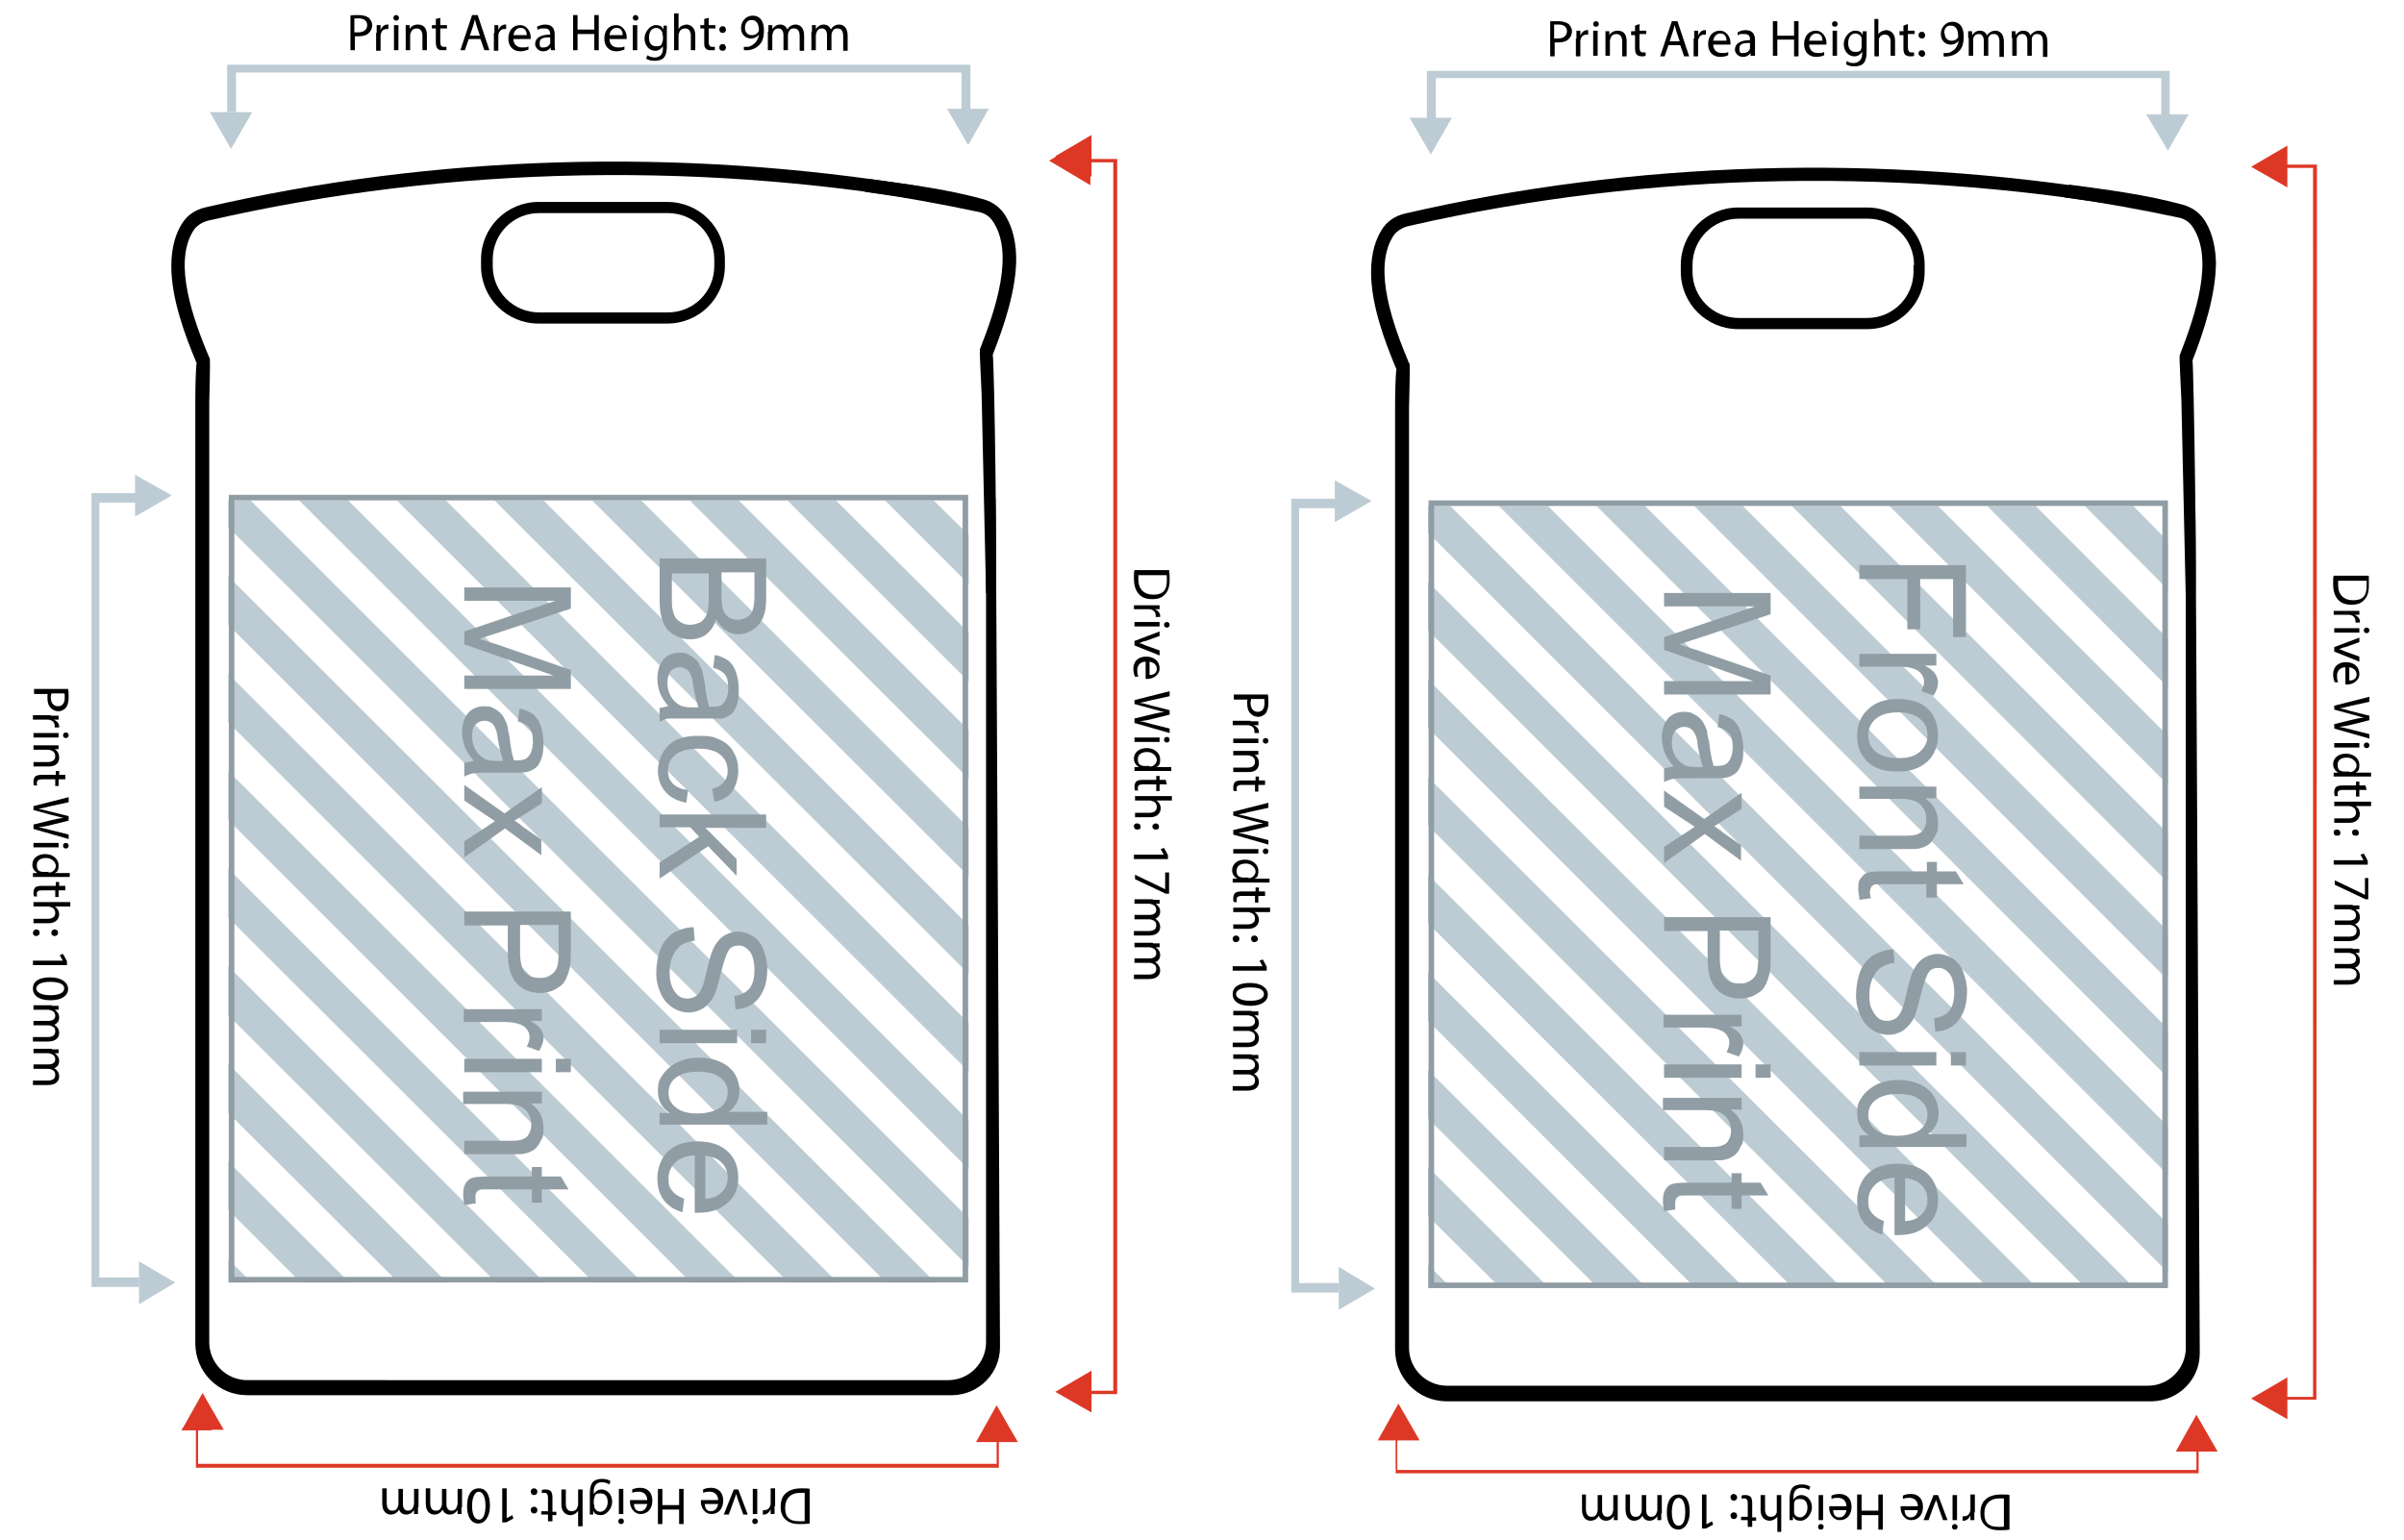 <?xml version="1.0" encoding="UTF-8"?>
<svg xmlns="http://www.w3.org/2000/svg" version="1.1" viewBox="0 0 430.8 276.1">
  <defs>
    <style>
      .cls-1, .cls-2 {
        fill: none;
      }

      .cls-3 {
        fill: #bdccd4;
      }

      .cls-4 {
        fill: #919da4;
      }

      .cls-5 {
        isolation: isolate;
      }

      .cls-2 {
        stroke: #000;
        stroke-miterlimit: 10;
        stroke-width: 4px;
      }

      .cls-6 {
        fill: #dd3826;
      }
    </style>
  </defs>
  <!-- Generator: Adobe Illustrator 28.7.3, SVG Export Plug-In . SVG Version: 1.2.0 Build 164)  -->
  <g>
    <g id="Layer_1">
      <path d="M301.2,48.7v-1.2c0-5.7,4.6-10.3,10.3-10.3h23.1c5.7,0,10.3,4.6,10.3,10.3v1.2c0,5.7-4.6,10.3-10.3,10.3h-23.1c-5.7,0-10.3-4.6-10.3-10.3ZM343,47.5c0-4.6-3.7-8.3-8.3-8.3h-23.1c-4.6,0-8.3,3.7-8.3,8.3v1.2c0,4.6,3.7,8.3,8.3,8.3h23c4.6,0,8.3-3.7,8.3-8.3v-1.2h0Z"/>
      <path d="M394.2,242.4s-.7-151.9-.8-152c0-.2-.2-.2-.4-.5-.4-.6-1.3-.3-1.3.4v151.3c0,3.7-3,6.8-6.8,6.8h-125.6c-3.7,0-6.8-3-6.8-6.8V73.1c0-.6.2-6.7.1-7.8,0,0,0-.2-.1-.2-2.9-6.9-6.4-16.7-3-22.5.6-1.1,1.7-1.8,3-2.1,43.3-9.9,89.7-10.7,134.7-2.4.4,0,.8-.2.8-.6h0c-.3-.4-.4-.6-.7-1-.7,0-1.3-.3-2-.6,0,0-.2,0-.3,0h-.6c-.8,0-1.6-.3-2.3-.5-.7-.3-1.4-.6-2.2-.9q0,0-.2,0c-42.9-7-87-5.7-128,3.8-1.7.4-3.2,1.4-4.1,2.9-1,1.6-1.9,4-1.9,7.6,0,5.8,2.4,12.3,4.5,17.3,0,0,.1.2,0,.3-.1,1.2-.2,3.3-.2,6.9v168.6c0,5.1,4.1,9.3,9.3,9.3h126.3c4.8-.1,8.6-3.9,8.6-8.6Z"/>
      <path class="cls-2" d="M392.6,70.2"/>
      <path d="M393.3,107.6c-.4,0-1.2,0-1.6-.2l-.8-35.8c0-.6-.4-7.4-.3-7.9,2.8-7.2,6.3-17.4,2.2-23.2-.6-.8-1.4-1.3-2.4-1.5-6.6-1.4-13.6-2.7-20.4-3.6,0-.4.4-.6.5-.9,0-.5.2-.9.3-1.4,6.7.9,13.3,1.7,20,3.5,1.7.4,3.2,1.3,4.2,2.8s2,3.9,2.1,7.6c0,5.8-2.2,12.5-4.2,17.6.2,1,.9,43,.4,43Z"/>
      <polygon class="cls-6" points="408.3 250.9 408.3 250.4 414.5 250.4 414.5 30.1 408.3 30.1 408.3 29.5 415.2 29.5 415.1 250.9 408.3 250.9"/>
      <g>
        <path d="M424.5,103.3c0,.5,0,1.1,0,1.7,0,1.2-.3,2-.8,2.5-.5.6-1.2.9-2.3.9s-1.9-.3-2.4-.9c-.6-.6-.9-1.6-.9-2.8s0-1.1.1-1.5h6.2ZM419,104.1v.8c0,1.7,1,2.7,2.7,2.7s2.4-.8,2.4-2.5,0-.7,0-1h-5Z"/>
        <path d="M421.4,109.5h1.4v.7h-.9c.6.2,1,.7,1,1.2v.2h-.8v-.3c0-.6-.4-1-1.1-1.1h-2.8v-.7h3.2Z"/>
        <path d="M424.1,113.5c-.3,0-.5-.2-.5-.5s.2-.5.5-.5.5.2.5.5-.2.5-.5.5ZM418.3,112.6h4.5v.8h-4.5v-.8Z"/>
        <path d="M422.8,115.1l-2.5.9c-.4,0-.8.3-1.2.4h0c.4,0,.7.2,1.2.4l2.5.9v.9l-4.5-1.8v-.8l4.5-1.7s0,.8,0,.8Z"/>
        <path d="M420.4,119.6c-1.1,0-1.6.7-1.6,1.5s.1.9.2,1.2h-.6c-.1-.2-.3-.7-.3-1.4,0-1.4.9-2.2,2.3-2.2s2.4.8,2.4,2.1-1.3,1.9-2.1,1.9h-.4v-3.1h.1ZM421,122c.5,0,1.3-.2,1.3-1.1s-.8-1.2-1.3-1.3v2.4Z"/>
        <path d="M418.3,126.5l6.3-1.6v.9l-3.2.7c-.8.2-1.6.4-2.2.5h0c.6,0,1.4.3,2.2.5l3.2.8v.8l-3.2.8c-.7.2-1.5.3-2.2.4h0c.7.1,1.4.3,2.2.5l3.2.8v.8l-6.3-1.8v-.8l3.3-.8c.8-.2,1.4-.3,2.1-.4h0c-.6,0-1.2-.3-2.1-.5l-3.3-.9v-.7Z"/>
        <path d="M424.1,134.1c-.3,0-.5-.2-.5-.5s.2-.5.5-.5.5.2.5.5-.2.5-.5.5ZM418.3,133.2h4.5v.8h-4.5v-.8Z"/>
        <path d="M424.9,139.2h-6.7v-.7h.8c-.5-.3-.9-.8-.9-1.5,0-1.1.9-1.9,2.3-1.9s2.4.9,2.4,2-.3,1.2-.7,1.4h2.8v.7ZM421,138.4h.3c.5-.1,1-.6,1-1.2s-.7-1.4-1.7-1.4-1.7.4-1.7,1.3.4,1.1,1,1.2h1.1Z"/>
        <path d="M424.1,141.6h-1.3v1.2h-.6v-1.2h-2.4c-.6,0-.9.2-.9.6s0,.4.1.5h-.6c-.1-.2-.1-.4-.1-.7s.1-.7.3-.9.6-.3,1.2-.3h2.4v-.7h.6v.7h1.1l.2.8Z"/>
        <path d="M424.9,143.7v.8h-2.8c.2.1.4.3.6.6,0,.2.2.5.2.8,0,.6-.4,1.6-1.9,1.6h-2.7v-.8h2.6c.7,0,1.3-.3,1.3-1s-.4-1-.8-1.1c0,0-.2-.1-.4-.1h-2.7v-.8h6.6Z"/>
        <path d="M422.1,148.7c.3,0,.6.2.6.6s-.2.5-.6.5-.6-.2-.6-.6.3-.5.6-.5ZM418.8,148.7c.3,0,.6.2.6.6s-.2.5-.6.5-.6-.2-.6-.6.3-.5.6-.5Z"/>
        <path d="M423.6,154.3h0l-.6-1.1.6-.2.7,1.3v.7h-6.1v-.8h5.4Z"/>
        <path d="M424.4,161.2h-.5l-5.5-2.6v-.8l5.4,2.6h0v-3h.6v3.8Z"/>
        <path d="M421.6,162.3h1.2v.7h-.7c.4.3.8.7.8,1.4s-.4,1.1-.9,1.3h0c.3.1.4.3.6.5.2.3.3.6.3,1,0,.6-.4,1.5-2,1.5h-2.7v-.8h2.7c.9,0,1.4-.3,1.4-1s-.3-.8-.7-1c0,0-.3-.1-.4-.1h-2.8v-.8h2.6c.7,0,1.2-.3,1.2-.9s-.4-.9-.8-1c0,0-.3-.1-.4-.1h-2.7v-.8h3.3Z"/>
        <path d="M421.6,170.1h1.2v.7h-.7c.4.3.8.7.8,1.4s-.4,1.1-.9,1.3h0c.3.1.4.3.6.5.2.3.3.6.3,1,0,.6-.4,1.5-2,1.5h-2.7v-.8h2.7c.9,0,1.4-.3,1.4-1s-.3-.8-.7-1c0,0-.3-.1-.4-.1h-2.8v-.8h2.6c.7,0,1.2-.3,1.2-.9s-.4-.9-.8-1c0,0-.3-.1-.4-.1h-2.7v-.8h3.3Z"/>
      </g>
      <g>
        <path d="M227.2,124.5c.1.4.1.9.1,1.6s-.2,1.4-.5,1.8c-.3.3-.8.6-1.3.6s-1-.2-1.3-.5c-.5-.4-.7-1.1-.7-1.9s0-.5.1-.7h-2.5v-.9h6.1ZM224.2,125.3c0,.2-.1.4-.1.7,0,1,.5,1.6,1.3,1.6s1.2-.6,1.2-1.5,0-.6-.1-.8c0,0-2.3,0-2.3,0Z"/>
        <path d="M224.1,129.3h1.4v.7h-.9c.6.2,1,.7,1,1.2v.2h-.8v-.3c0-.6-.4-1-1.1-1.1h-2.8v-.8h3.2Z"/>
        <path d="M226.8,133.3c-.3,0-.5-.2-.5-.5s.2-.5.5-.5.5.2.5.5-.2.5-.5.5ZM221,132.4h4.5v.8h-4.5v-.8Z"/>
        <path d="M224.3,134.6h1.2v.7h-.7c.4.2.8.7.8,1.5s-.4,1.6-1.9,1.6h-2.7v-.8h2.6c.7,0,1.3-.3,1.3-1s-.4-1-.8-1.1c-.1,0-.2-.1-.4-.1h-2.7v-.8h3.3Z"/>
        <path d="M226.8,140.7h-1.3v1.2h-.6v-1.2h-2.4c-.6,0-.9.2-.9.6s0,.4.1.5h-.6c-.1-.2-.1-.4-.1-.7s.1-.7.3-.9.6-.3,1.2-.3h2.5v-.7h.6v.7h1.1v.8Z"/>
        <path d="M221,145.5l6.3-1.6v.9l-3.2.7c-.8.2-1.6.4-2.2.5h0c.6.1,1.4.3,2.2.5l3.2.8v.8l-3.2.8c-.7.2-1.5.3-2.2.4h0c.7.1,1.4.3,2.2.5l3.2.8v.8l-6.3-1.8v-.8l3.3-.8c.8-.2,1.4-.3,2.1-.4h0c-.6-.1-1.2-.3-2.1-.5l-3.3-.9v-.7Z"/>
        <path d="M226.8,153.1c-.3,0-.5-.2-.5-.5s.2-.5.5-.5.5.2.5.5-.2.5-.5.5ZM221,152.2h4.5v.8h-4.5v-.8Z"/>
        <path d="M227.6,158.2h-6.7v-.7h.8c-.5-.3-.9-.8-.9-1.5,0-1.1.9-1.9,2.3-1.9s2.4.9,2.4,2-.3,1.2-.7,1.4h2.7v.7h0ZM223.7,157.4h.3c.5-.1,1-.6,1-1.2s-.7-1.4-1.7-1.4-1.7.4-1.7,1.3.4,1.1,1,1.2h1.1Z"/>
        <path d="M226.8,160.6h-1.3v1.2h-.6v-1.2h-2.4c-.6,0-.9.2-.9.6s0,.4.1.5h-.6c-.1-.2-.1-.4-.1-.7s.1-.7.3-.9.6-.3,1.2-.3h2.5v-.7h.6v.7h1.1v.8Z"/>
        <path d="M227.6,162.7v.8h-2.8c.2.1.4.3.6.6.1.2.2.5.2.8,0,.6-.4,1.6-1.9,1.6h-2.7v-.8h2.6c.7,0,1.3-.3,1.3-1s-.4-1-.8-1.1c-.1,0-.2-.1-.4-.1h-2.7v-.8h6.6Z"/>
        <path d="M224.8,167.7c.3,0,.6.2.6.6s-.2.5-.6.6c-.3,0-.6-.2-.6-.6s.2-.6.6-.6ZM221.5,167.7c.3,0,.6.2.6.6s-.2.5-.6.6c-.3,0-.6-.2-.6-.6s.3-.6.6-.6Z"/>
        <path d="M226.3,173.3h0l-.6-1.1.6-.2.7,1.3v.7h-6.1v-.8h5.4Z"/>
        <path d="M224.1,180.3c-2.1,0-3.2-.8-3.2-2.1s1.1-2,3.1-2,3.2.9,3.2,2.1-1.2,2-3.1,2ZM224,177c-1.6,0-2.5.5-2.5,1.2s1,1.2,2.5,1.2,2.5-.4,2.5-1.2-.8-1.2-2.5-1.2Z"/>
        <path d="M224.3,181.3h1.2v.7h-.7c.4.3.8.7.8,1.4s-.4,1.1-.9,1.3h0c.3.1.4.3.6.5.2.3.3.6.3,1,0,.6-.4,1.5-2,1.5h-2.7v-.8h2.6c.9,0,1.4-.3,1.4-1s-.3-.8-.7-1c-.1,0-.3-.1-.4-.1h-2.8v-.8h2.7c.7,0,1.2-.3,1.2-.9s-.4-.9-.8-1c-.1,0-.3-.1-.4-.1h-2.7v-.8h3.3Z"/>
        <path d="M224.3,189.1h1.2v.7h-.7c.4.3.8.7.8,1.4s-.4,1.1-.9,1.3h0c.3.1.4.3.6.5.2.3.3.6.3,1,0,.6-.4,1.5-2,1.5h-2.7v-.8h2.6c.9,0,1.4-.3,1.4-1s-.3-.8-.7-1c-.1,0-.3-.1-.4-.1h-2.8v-.8h2.7c.7,0,1.2-.3,1.2-.9s-.4-.9-.8-1c-.1,0-.3-.1-.4-.1h-2.7v-.8h3.3Z"/>
      </g>
      <g>
        <path d="M277.7,3.8c.4,0,.9,0,1.6,0s1.4.2,1.8.5c.3.3.6.8.6,1.3s-.2,1-.5,1.3c-.4.5-1.1.7-1.9.7s-.5,0-.7,0v2.5h-.8V3.8h-.1ZM278.5,6.9c.2,0,.4,0,.7,0,1,0,1.6-.5,1.6-1.3s-.6-1.2-1.5-1.2-.6,0-.8,0v2.3Z"/>
        <path d="M282.5,6.9v-1.4h.7v.9h0c.2-.6.7-1,1.2-1h.2v.8h-.3c-.6,0-1,.4-1.1,1.1v2.8h-.8v-3.2h.1Z"/>
        <path d="M286.5,4.3c0,.3-.2.5-.5.5s-.5-.2-.5-.5.2-.5.5-.5.5.2.5.5ZM285.5,10v-4.5h.8v4.5h-.8Z"/>
        <path d="M287.7,6.8v-1.2h.7v.7h0c.2-.4.7-.8,1.5-.8s1.6.4,1.6,1.9v2.7h-.8v-2.7c0-.7-.3-1.3-1-1.3s-1,.4-1.1.8c0,0-.1.2-.1.4v2.7h-.8v-3.2h0Z"/>
        <path d="M293.8,4.2v1.3h1.2v.6h-1.2v2.4c0,.6.2.9.6.9s.4,0,.5,0v.6c-.2.1-.4.1-.7.1s-.7-.1-.9-.3-.3-.6-.3-1.2v-2.3h-.7v-.7h.7v-1l.8-.3Z"/>
        <path d="M299,8.1l-.7,2h-.8l2.1-6.3h1l2.1,6.3h-.9l-.7-2s-2.1,0-2.1,0ZM301,7.4l-.6-1.8c-.1-.4-.2-.8-.3-1.1h0c-.1.4-.2.8-.3,1.1l-.6,1.8s1.8,0,1.8,0Z"/>
        <path d="M303.6,6.9v-1.4h.7v.9h0c.2-.6.7-1,1.2-1h.2v.8h-.3c-.6,0-1,.4-1.1,1.1v2.8h-.8v-3.2h.1Z"/>
        <path d="M307,7.9c0,1.1.7,1.6,1.5,1.6s.9,0,1.2-.2v.6c-.2.1-.7.3-1.4.3-1.4,0-2.2-.9-2.2-2.3s.8-2.4,2.1-2.4,1.9,1.3,1.9,2.1v.4h-3.1ZM309.4,7.3c0-.5-.2-1.3-1.1-1.3s-1.2.8-1.3,1.3h2.4Z"/>
        <path d="M313.7,10v-.5h0c-.3.4-.7.7-1.4.7s-1.4-.6-1.4-1.3c0-1.1,1-1.7,2.7-1.7h0c0-.5,0-1.1-1-1.1s-.9,0-1.2.3v-.6c.3-.2.8-.4,1.4-.4,1.4,0,1.7.9,1.7,1.8v1.7c0,.4,0,.8,0,1.1h-.8ZM313.6,7.7c-.9,0-1.9,0-1.9,1s.4.8.8.8c.6,0,1-.4,1.1-.8v-1Z"/>
        <path d="M318.5,3.8v2.6h3v-2.6h.8v6.3h-.8v-3h-3v2.9h-.8V3.8h.8Z"/>
        <path d="M324.2,7.9c0,1.1.7,1.6,1.5,1.6s.9,0,1.2-.2v.6c-.2.1-.7.3-1.4.3-1.4,0-2.2-.9-2.2-2.3s.8-2.4,2.1-2.4,1.9,1.3,1.9,2.1v.4h-3.1ZM326.6,7.3c0-.5-.2-1.3-1.1-1.3s-1.2.8-1.3,1.3h2.4Z"/>
        <path d="M329.3,4.3c0,.3-.2.5-.5.5s-.5-.2-.5-.5.2-.5.5-.5.5.2.5.5ZM328.4,10v-4.5h.8v4.5h-.8Z"/>
        <path d="M334.5,5.5v3.8c0,1-.2,1.7-.6,2.1s-1.1.5-1.6.5-1.1-.1-1.5-.4l.2-.6c.2.3.6.4,1.2.4s1.5-.4,1.5-1.6v-.4h0c-.3.4-.7.8-1.4.8-1.1,0-1.9-1-1.9-2.2s1-2.4,2-2.4,1.2.4,1.4.8h0v-.7h.7ZM333.6,7.3v-.4c0-.5-.6-.9-1.1-.9-.8,0-1.3.7-1.3,1.7s.4,1.6,1.3,1.6,1-.3,1.1-.8c0,0,0-.3,0-.4v-.8h0Z"/>
        <path d="M335.8,3.4h.8v2.8h0c0-.2.3-.4.6-.6.2,0,.5-.2.8-.2.6,0,1.6.4,1.6,1.9v2.7h-.8v-2.5c0-.7-.3-1.3-1-1.3s-1,.4-1.1.8c0,0,0,.2,0,.4v2.7h-.8V3.4Z"/>
        <path d="M341.9,4.2v1.3h1.2v.6h-1.2v2.4c0,.6.2.9.6.9s.4,0,.5,0v.6c-.2.1-.4.1-.7.1s-.7-.1-.9-.3c-.2-.2-.3-.6-.3-1.1v-2.4h-.7v-.7h.7v-1l.8-.3Z"/>
        <path d="M343.8,6.3c0-.3.2-.6.6-.6s.5.2.6.6c0,.3-.2.6-.6.6s-.6-.3-.6-.6ZM343.8,9.6c0-.3.2-.6.6-.6s.5.2.6.6c0,.3-.2.6-.6.6-.3-.1-.6-.3-.6-.6Z"/>
        <path d="M348.2,9.5h.7c.5,0,.9-.3,1.3-.6.4-.4.7-.9.8-1.6h0c-.3.4-.8.7-1.4.7-1.1,0-1.8-.8-1.8-1.9s.8-2.2,2.1-2.2,2,1,2,2.6-.4,2.3-1,2.8c-.5.5-1.1.7-1.8.8-.3,0-.6.1-.8,0v-.6h0ZM348.5,6c0,.8.5,1.3,1.2,1.3s1-.3,1.2-.6c0,0,0-.2,0-.3,0-1-.4-1.8-1.2-1.8-.9-.1-1.3.5-1.3,1.4Z"/>
        <path d="M352.7,6.8v-1.2h.7v.7h0c.3-.4.7-.8,1.4-.8s1.1.4,1.3.9h0c0-.3.3-.4.5-.6.3-.2.6-.3,1-.3.6,0,1.5.4,1.5,2v2.7h-.8v-2.7c0-.9-.3-1.4-1-1.4s-.8.3-1,.7c0,0,0,.3,0,.4v2.8h-.8v-2.7c0-.7-.3-1.2-.9-1.2s-.9.4-1,.8c0,0,0,.3,0,.4v2.7h-.8v-3.2h.1Z"/>
        <path d="M360.5,6.8v-1.2h.7v.7h0c.3-.4.7-.8,1.4-.8s1.1.4,1.3.9h0c0-.3.3-.4.5-.6.3-.2.6-.3,1-.3.6,0,1.5.4,1.5,2v2.7h-.8v-2.7c0-.9-.3-1.4-1-1.4s-.8.3-1,.7c0,0,0,.3,0,.4v2.8h-.8v-2.7c0-.7-.3-1.2-.9-1.2s-.9.4-1,.8c0,0,0,.3,0,.4v2.7h-.8v-3.2h0Z"/>
      </g>
      <polygon class="cls-6" points="250.1 257.2 250.4 257.2 250.4 263.5 393.6 263.5 393.6 257.2 394 257.2 394 264.1 250.1 264.1 250.1 257.2"/>
      <g>
        <path d="M360,274.2c-.5.1-1.1.1-1.7.1-1.2,0-2-.3-2.5-.8-.6-.5-.9-1.2-.9-2.3s.3-1.9.9-2.4c.6-.6,1.6-.9,2.8-.9s1.1,0,1.5.1v6.2h-.1ZM359.1,268.6h-.8c-1.7,0-2.7,1-2.7,2.7s.8,2.4,2.5,2.4.7,0,1-.1v-5Z"/>
        <path d="M353.8,271.1v1.4h-.7v-.9h0c-.2.6-.7,1-1.2,1h-.2v-.8h.3c.6,0,1-.4,1.1-1.1v-2.8h.8v3.2h-.1Z"/>
        <path d="M350.7,268v4.5h-.8v-4.5h.8ZM349.8,273.7c0-.3.2-.5.5-.5s.5.2.5.5-.2.5-.5.5c-.3,0-.5-.2-.5-.5Z"/>
        <path d="M348.2,272.5l-.9-2.5c0-.4-.3-.8-.4-1.2h0c0,.4-.2.7-.4,1.2l-.9,2.5h-.9l1.8-4.5h.8l1.7,4.5h-.8Z"/>
        <path d="M343.7,270.1c0-1.1-.7-1.6-1.5-1.6s-.9.1-1.2.2v-.6c.2-.1.7-.3,1.4-.3,1.4,0,2.2.9,2.2,2.3s-.8,2.4-2.1,2.4-1.9-1.3-1.9-2.1v-.4h3.1ZM341.3,270.7c0,.5.2,1.3,1.1,1.3s1.2-.8,1.3-1.3h-2.4Z"/>
        <path d="M336.6,274.2v-2.6h-3v2.6h-.8v-6.3h.8v2.9h3v-2.9h.8v6.3h-.8Z"/>
        <path d="M330.9,270.1c0-1.1-.7-1.6-1.5-1.6s-.9.1-1.2.2v-.6c.2-.1.7-.3,1.4-.3,1.4,0,2.2.9,2.2,2.3s-.8,2.4-2.1,2.4-1.9-1.3-1.9-2.1v-.4h3.1ZM328.5,270.7c0,.5.2,1.3,1.1,1.3s1.2-.8,1.3-1.3h-2.4Z"/>
        <path d="M326.7,268v4.5h-.8v-4.5h.8ZM325.8,273.7c0-.3.2-.5.5-.5s.5.2.5.5-.2.5-.5.5c-.3,0-.5-.2-.5-.5Z"/>
        <path d="M320.7,272.5v-3.8c0-1,.2-1.7.6-2.1s1.1-.5,1.6-.5,1.1.1,1.5.4l-.2.6c-.3-.2-.8-.4-1.3-.4-.8,0-1.5.4-1.5,1.6v.5h0c.3-.4.7-.8,1.4-.8,1.1,0,1.9,1,1.9,2.2s-1,2.4-2,2.4-1.2-.4-1.4-.8h0v.7h-.6ZM321.5,270.7v.4c0,.5.5.9,1.1.9s1.3-.7,1.3-1.7-.4-1.6-1.3-1.6-1,.3-1.1.8c0,.1,0,.3,0,.4v.8h0Z"/>
        <path d="M319.3,274.6h-.8v-2.8h0c0,.2-.3.4-.6.6-.2.1-.5.2-.8.2-.6,0-1.6-.4-1.6-1.9v-2.7h.8v2.6c0,.7.3,1.3,1,1.3s1-.4,1.1-.8c0-.1,0-.2,0-.4v-2.7h.8v6.6Z"/>
        <path d="M313.2,273.8v-1.3h-1.2v-.6h1.2v-2.4c0-.6-.2-.9-.6-.9s-.4,0-.5.1v-.6c.2-.1.4-.1.7-.1s.7.1.9.3c.2.2.3.6.3,1.2v2.5h.7v.6h-.7v1.1h-.8Z"/>
        <path d="M311.3,268.4c0,.3-.2.6-.6.6s-.5-.2-.6-.6c0-.3.2-.6.6-.6.4.1.6.3.6.6ZM311.3,271.7c0,.3-.2.6-.6.6s-.5-.2-.6-.6c0-.3.2-.6.6-.6s.6.3.6.6Z"/>
        <path d="M305.7,273.3h0l1.1-.6.2.6-1.3.7h-.7v-6.1h.8v5.4h0Z"/>
        <path d="M298.7,271.1c0-2.1.8-3.2,2.1-3.2s2,1.1,2,3.1-.9,3.2-2.1,3.2c-1.3-.1-2-1.2-2-3.1ZM302,271c0-1.6-.5-2.5-1.2-2.5s-1.2,1-1.2,2.5.4,2.5,1.2,2.5,1.2-.9,1.2-2.5Z"/>
        <path d="M297.7,271.3v1.2h-.7v-.7h0c-.3.4-.7.8-1.4.8s-1.1-.4-1.3-.9h0c-.1.3-.3.4-.5.6-.3.2-.6.3-1,.3-.6,0-1.5-.4-1.5-2v-2.7h.8v2.6c0,.9.3,1.4,1,1.4s.8-.3,1-.7c0-.1.1-.3.1-.4v-2.8h.8v2.7c0,.7.3,1.2.9,1.2s.9-.4,1-.8c0-.1.1-.3.1-.4v-2.7h.8v3.3h-.1Z"/>
        <path d="M289.9,271.3v1.2h-.7v-.7h0c-.3.4-.7.8-1.4.8s-1.1-.4-1.3-.9h0c-.1.3-.3.4-.5.6-.3.2-.6.3-1,.3-.6,0-1.5-.4-1.5-2v-2.7h.7v2.6c0,.9.3,1.4,1,1.4s.8-.3,1-.7c0-.1.1-.3.1-.4v-2.8h.8v2.7c0,.7.3,1.2.9,1.2s.9-.4,1-.8c0-.1.1-.3.1-.4v-2.7h.8v3.3h0Z"/>
      </g>
      <polygon class="cls-3" points="255.7 21.2 255.7 12.7 388.8 12.7 388.8 21.2 387.3 21.2 387.3 14 257.3 14 257.3 21.2 255.7 21.2"/>
      <polygon class="cls-3" points="260.2 21.1 256.4 27.7 252.6 21.1 260.2 21.1"/>
      <polygon class="cls-3" points="392.2 20.5 388.5 27 384.6 20.5 392.2 20.5"/>
      <polygon class="cls-6" points="409.9 33.6 403.4 29.9 409.9 26.1 409.9 33.6"/>
      <polygon class="cls-6" points="409.9 254.4 403.4 250.7 409.9 246.9 409.9 254.4"/>
      <polygon class="cls-6" points="389.9 260.2 393.6 253.6 397.4 260.2 389.9 260.2"/>
      <polygon class="cls-6" points="246.9 258.2 250.6 251.6 254.4 258.2 246.9 258.2"/>
      <polygon class="cls-6" points="195.6 31.7 189.1 28 195.6 24.2 195.6 31.7"/>
      <polygon class="cls-6" points="195.6 253.2 189.1 249.5 195.6 245.7 195.6 253.2"/>
      <polygon class="cls-6" points="174.9 258.5 178.6 251.9 182.4 258.5 174.9 258.5"/>
      <polygon class="cls-6" points="32.6 256.3 36.3 249.7 40.1 256.3 32.6 256.3"/>
      <polygon class="cls-3" points="239.9 231.7 231.4 231.7 231.4 89.4 239.9 89.4 239.9 91.1 232.8 91.1 232.8 230 239.9 230 239.9 231.7"/>
      <polygon class="cls-3" points="239.9 227.1 246.4 231 239.9 234.8 239.9 227.1"/>
      <polygon class="cls-3" points="239.2 86.1 245.8 89.8 239.2 93.6 239.2 86.1"/>
      <polygon class="cls-3" points="388.5 105.7 388.5 97 382.3 90.7 373.6 90.7 388.5 105.7"/>
      <polygon class="cls-3" points="388.5 123.2 388.5 114.5 364.8 90.7 356.1 90.7 388.5 123.2"/>
      <polygon class="cls-3" points="388.5 140.7 388.5 131.9 347.3 90.7 338.6 90.7 388.5 140.7"/>
      <polygon class="cls-3" points="388.5 158.2 388.5 149.4 329.8 90.7 321.1 90.7 388.5 158.2"/>
      <polygon class="cls-3" points="388.5 175.7 388.5 166.9 312.3 90.7 303.6 90.7 388.5 175.7"/>
      <polygon class="cls-3" points="388.5 193.2 388.5 184.4 294.8 90.7 286.1 90.7 388.5 193.2"/>
      <polygon class="cls-3" points="388.5 210.6 388.5 201.9 277.4 90.7 268.6 90.7 388.5 210.6"/>
      <polygon class="cls-3" points="388.5 219.4 259.9 90.7 255.9 90.7 255.9 95.5 388.5 228.1 388.5 219.4"/>
      <polygon class="cls-3" points="373.8 230.9 382.5 230.9 255.9 104.3 255.9 113 373.8 230.9"/>
      <polygon class="cls-3" points="356.3 230.9 365.1 230.9 255.9 121.8 255.9 130.5 356.3 230.9"/>
      <polygon class="cls-3" points="338.8 230.9 347.6 230.9 255.9 139.3 255.9 148 338.8 230.9"/>
      <polygon class="cls-3" points="321.3 230.9 330.1 230.9 255.9 156.8 255.9 165.5 321.3 230.9"/>
      <polygon class="cls-3" points="303.8 230.9 312.6 230.9 255.9 174.3 255.9 183 303.8 230.9"/>
      <polygon class="cls-3" points="286.4 230.9 295.1 230.9 255.9 191.8 255.9 200.5 286.4 230.9"/>
      <polygon class="cls-3" points="268.9 230.9 277.6 230.9 255.9 209.2 255.9 218 268.9 230.9"/>
      <polygon class="cls-3" points="260.1 230.9 255.9 226.7 255.9 230.9 260.1 230.9"/>
      <g class="cls-5">
        <path class="cls-4" d="M333.2,101.3h19.1v12.9h-2.3v-10.4h-5.9v9h-2.3v-9h-8.6v-2.5Z"/>
        <path class="cls-4" d="M333.2,117.2h13.8v2.1h-2.1c1,.5,1.6,1,1.9,1.5s.5,1,.5,1.5c0,.8-.3,1.6-.8,2.4l-2.2-.8c.3-.6.5-1.1.5-1.7s-.2-1-.5-1.4-.7-.7-1.3-.9c-.8-.3-1.8-.4-2.7-.4h-7.1v-2.3Z"/>
        <path class="cls-4" d="M340.1,125.3c2.6,0,4.5.7,5.7,2.1,1,1.2,1.5,2.6,1.5,4.4s-.6,3.5-1.9,4.7-3,1.8-5.2,1.8-3.2-.3-4.2-.8-1.8-1.3-2.4-2.3-.8-2.1-.8-3.3c0-1.9.6-3.5,1.9-4.7,1.3-1.3,3.1-1.9,5.4-1.9ZM340.1,127.7c-1.8,0-3.1.4-4,1.2-.9.8-1.3,1.7-1.3,2.9s.4,2.1,1.3,2.9c.9.8,2.2,1.2,4.1,1.2s3-.4,3.9-1.2,1.3-1.7,1.3-2.9-.4-2.2-1.3-2.9c-.9-.8-2.2-1.2-4-1.2Z"/>
        <path class="cls-4" d="M333.2,141h13.8v2.1h-2c1.5,1,2.3,2.5,2.3,4.4s-.2,1.6-.5,2.3-.7,1.2-1.2,1.6c-.5.3-1.1.6-1.7.7-.4.1-1.2.1-2.3.1h-8.4v-2.4h8.4c1,0,1.7-.1,2.1-.3.5-.2.9-.5,1.1-1,.3-.5.4-1,.4-1.6,0-1-.3-1.9-1-2.6-.6-.7-1.8-1.1-3.6-1.1h-7.4v-2.2Z"/>
        <path class="cls-4" d="M335.3,161l-2.1.3c0-.7-.2-1.3-.2-1.8,0-.9,0-1.5.4-2s.6-.8,1.1-1,1.4-.3,2.8-.3h8v-1.7h1.8v1.7h3.4l1.4,2.3h-4.8v2.4h-1.9v-2.4h-8.1c-.7,0-1.1,0-1.3.1-.2.1-.3.2-.5.4,0,.2-.2.5-.2.8,0,.5,0,.8.2,1.2Z"/>
        <path class="cls-4" d="M339.3,170.2l.2,2.4c-1,.1-1.7.4-2.4.8-.6.4-1.1,1.1-1.5,1.9-.4.9-.6,1.8-.6,2.9s0,1.8.4,2.6c.3.7.7,1.3,1.2,1.7s1,.5,1.6.5,1.1-.2,1.6-.5c.4-.3.8-.9,1.1-1.7.2-.5.5-1.6.9-3.4.4-1.8.8-3,1.2-3.7.5-.9,1.1-1.6,1.8-2s1.5-.7,2.4-.7,1.9.3,2.7.8c.8.5,1.5,1.3,1.9,2.4.4,1.1.7,2.2.7,3.5s-.2,2.7-.7,3.8-1.1,1.9-2,2.5-1.9.9-3,.9l-.2-2.4c1.2-.1,2.1-.6,2.7-1.3s.9-1.9.9-3.3-.3-2.6-.8-3.3c-.6-.7-1.2-1.1-2-1.1s-1.3.2-1.7.7c-.4.5-.9,1.8-1.4,3.8s-.9,3.5-1.2,4.2c-.5,1.1-1.2,1.9-2,2.5-.8.5-1.7.8-2.7.8s-2-.3-2.9-.9c-.9-.6-1.6-1.4-2.1-2.5s-.8-2.3-.8-3.7.3-3.2.8-4.4,1.3-2.1,2.3-2.8c1.2-.6,2.3-1,3.6-1Z"/>
        <path class="cls-4" d="M349.6,188.6h2.7v2.4h-2.7v-2.4ZM333.2,188.6h13.8v2.4h-13.8v-2.4Z"/>
        <path class="cls-4" d="M333.2,203.5h1.7c-1.4-.9-2.1-2.2-2.1-3.9s.3-2.1.9-3,1.5-1.6,2.6-2.2c1.1-.5,2.3-.8,3.8-.8s2.6.2,3.8.7c1.1.5,2,1.2,2.6,2.1.6.9.9,2,.9,3.1s-.2,1.6-.5,2.2c-.4.7-.8,1.2-1.4,1.6h6.9v2.3h-19.2v-2.1ZM340.1,196.1c-1.8,0-3.1.4-4,1.1-.9.7-1.3,1.6-1.3,2.7s.4,1.9,1.3,2.6c.8.7,2.1,1.1,3.8,1.1s3.3-.4,4.2-1.1c.9-.7,1.3-1.6,1.3-2.7s-.4-1.9-1.3-2.6c-.8-.8-2.2-1.1-4-1.1Z"/>
        <path class="cls-4" d="M337.6,218.9l-.3,2.4c-1.4-.4-2.5-1.1-3.3-2.1s-1.2-2.4-1.2-4,.6-3.6,1.9-4.8c1.2-1.2,3-1.8,5.3-1.8s4.1.6,5.4,1.8,1.9,2.8,1.9,4.7-.6,3.4-1.9,4.5c-1.3,1.2-3,1.8-5.3,1.8h-.6v-10.3c-1.5.1-2.7.5-3.5,1.3s-1.2,1.7-1.2,2.9.2,1.6.7,2.2,1.1,1,2.1,1.4ZM341.4,211.2v7.7c1.2-.1,2-.4,2.6-.9.9-.7,1.4-1.7,1.4-2.9s-.4-2-1.1-2.7c-.7-.7-1.7-1.1-2.9-1.2Z"/>
      </g>
      <g class="cls-5">
        <path class="cls-4" d="M298.2,106.3h19.1v3.8l-13.6,4.5c-1.3.4-2.2.7-2.8.9.7.2,1.7.6,3.1,1l13.3,4.6v3.4h-19.1v-2.4h16l-16-5.6v-2.3l16.3-5.5h-16.3v-2.4Z"/>
        <path class="cls-4" d="M299.9,137.4c-.7-.9-1.3-1.7-1.6-2.5s-.5-1.7-.5-2.6c0-1.5.4-2.7,1.1-3.5.7-.8,1.7-1.2,2.9-1.2s1.3.2,1.9.5,1,.7,1.4,1.2c.3.5.6,1.1.8,1.7,0,.5.2,1.2.4,2.1.2,1.9.5,3.3.8,4.2h.6c1,0,1.6-.2,2-.7.5-.6.8-1.5.8-2.7s-.2-1.9-.6-2.4-1.1-.9-2.1-1.2l.3-2.3c1,.2,1.8.6,2.4,1,.6.5,1.1,1.2,1.4,2.1.3.9.5,2,.5,3.1s0,2.1-.4,2.9c-.3.7-.6,1.3-1.1,1.6-.4.3-1,.6-1.6.7-.4.1-1.1.1-2.2.1h-3.1c-2.2,0-3.6,0-4.1.1-.6.1-1.1.3-1.7.6v-2.5c.4,0,1-.2,1.7-.3ZM305.1,137.3c-.3-.9-.6-2.1-.9-3.8,0-1-.3-1.6-.5-2s-.4-.7-.8-.9c-.3-.2-.7-.3-1.1-.3-.6,0-1.1.2-1.6.7-.4.5-.6,1.2-.6,2.1s.2,1.7.6,2.4.9,1.2,1.6,1.6c.5.3,1.3.4,2.4.4h.9v-.2Z"/>
        <path class="cls-4" d="M298.2,141.7l7.2,5.1,6.7-4.7v2.9l-3.3,2.1c-.6.4-1.1.7-1.6,1,.6.4,1.1.7,1.5,1.1l3.3,2.3v2.8l-6.5-4.8-7.3,5.2v-2.9l4.3-2.8,1.2-.8-5.5-3.6v-2.9Z"/>
        <path class="cls-4" d="M298.2,164.4h19.1v7.2c0,1.3,0,2.2-.2,2.9-.2.9-.5,1.7-.9,2.4s-1.1,1.1-1.8,1.5-1.7.6-2.6.6c-1.6,0-3-.5-4.1-1.6-1.1-1-1.7-2.9-1.7-5.6v-4.9h-7.8v-2.5ZM308.2,166.9v4.9c0,1.6.3,2.8.9,3.5s1.5,1,2.6,1,1.5-.2,2.1-.6c.6-.4.9-.9,1.1-1.6,0-.4.2-1.2.2-2.4v-4.9h-6.9Z"/>
        <path class="cls-4" d="M298.2,181.9h13.9v2.1h-2.1c1,.5,1.6,1,1.9,1.5s.5,1,.5,1.5c0,.8-.3,1.6-.8,2.4l-2.2-.8c.3-.6.5-1.1.5-1.7s-.2-1-.5-1.4-.7-.7-1.3-.9c-.8-.3-1.8-.4-2.7-.4h-7.3v-2.3h0Z"/>
        <path class="cls-4" d="M314.6,190.8h2.7v2.4h-2.7v-2.4ZM298.2,190.8h13.9v2.4h-13.9v-2.4Z"/>
        <path class="cls-4" d="M298.2,196.8h13.9v2.1h-2c1.5,1,2.3,2.5,2.3,4.4s-.2,1.6-.5,2.3-.7,1.2-1.2,1.6c-.5.3-1.1.6-1.7.7-.4.1-1.2.1-2.3.1h-8.5v-2.4h8.4c1,0,1.7-.1,2.1-.3.5-.2.9-.5,1.1-1,.3-.5.4-1,.4-1.6,0-1-.3-1.9-1-2.6-.6-.7-1.8-1.1-3.6-1.1h-7.6v-2.2h.2Z"/>
        <path class="cls-4" d="M300.3,216.8l-2.1.3c-.1-.7-.2-1.3-.2-1.8,0-.9.1-1.5.4-2,.3-.5.6-.8,1.1-1s1.4-.3,2.8-.3h8v-1.7h1.8v1.7h3.4l1.4,2.3h-4.8v2.4h-1.8v-2.4h-8.1c-.7,0-1.1,0-1.3.1s-.3.2-.5.4c-.1.2-.2.5-.2.8,0,.4,0,.7,0,1.2Z"/>
      </g>
      <path class="cls-4" d="M256,230.9V89.7h132.5v141.2h-132.5ZM257,90.7v139.2h130.5V90.7h-130.5Z"/>
      <path d="M86.2,47.7v-1.2c0-5.7,4.6-10.3,10.3-10.3h23.1c5.7,0,10.3,4.6,10.3,10.3v1.2c0,5.7-4.6,10.3-10.3,10.3h-23.1c-5.7,0-10.3-4.6-10.3-10.3ZM128,46.5c0-4.6-3.7-8.3-8.3-8.3h-23.1c-4.6,0-8.3,3.7-8.3,8.3v1.2c0,4.6,3.7,8.3,8.3,8.3h23.1c4.6,0,8.3-3.7,8.3-8.3v-1.2Z"/>
      <path d="M179.2,241.4s-.7-151.9-.8-152c-.1-.2-.2-.2-.4-.5-.4-.6-1.3-.3-1.3.4v151.3c0,3.7-3,6.8-6.8,6.8H44.3c-3.7,0-6.8-3-6.8-6.8V72.1c0-.6.2-6.7.1-7.8,0,0,0-.2-.1-.2-2.9-6.9-6.4-16.7-3-22.5.6-1.1,1.7-1.8,3-2.1,43.3-9.9,89.7-10.8,134.7-2.4.4,0,.8-.2.8-.6h0c-.3-.4-.4-.6-.7-1-.7,0-1.3-.3-2-.6-.1,0-.2,0-.3,0h-.6c-.8,0-1.6-.3-2.3-.5-.7-.3-1.4-.6-2.2-.9q-.1,0-.2-.1c-42.9-7-87-5.7-128,3.8-1.7.4-3.2,1.4-4.1,2.9-1,1.6-1.9,4-1.9,7.6,0,5.8,2.4,12.3,4.5,17.3,0,0,.1.2,0,.3-.1,1.2-.2,3.3-.2,6.9v168.6c0,5.1,4.1,9.3,9.3,9.3h126.4c4.7-.1,8.5-3.9,8.5-8.6Z"/>
      <path class="cls-2" d="M177.6,69.2"/>
      <path d="M178.3,106.5c-.4,0-1.2,0-1.6-.2l-.8-35.8c0-.6-.4-7.4-.3-7.9,2.8-7.1,6.3-17.4,2.2-23.1-.6-.8-1.4-1.3-2.4-1.5-6.6-1.4-13.6-2.7-20.4-3.6.1-.4.4-.6.5-.9.1-.5.2-.9.3-1.4,6.7.9,13.3,1.7,20,3.5,1.7.4,3.2,1.3,4.2,2.8s2,3.9,2.1,7.6c.1,5.8-2.2,12.5-4.2,17.6.3,1,.9,43,.4,42.9Z"/>
      <g>
        <polygon class="cls-6" points="194.8 32.2 189.2 28.8 194.8 25.5 194.8 32.2"/>
        <path class="cls-6" d="M188,28.8l7.4-4.4v8.8l-7.4-4.4Z"/>
      </g>
      <polygon class="cls-6" points="193.3 249.9 193.3 249.3 199.5 249.3 199.5 29.1 193.3 29.1 193.3 28.5 200.2 28.5 200.2 249.9 193.3 249.9"/>
      <g>
        <path d="M209.5,102.3c.1.5.1,1.1.1,1.7,0,1.2-.3,2-.8,2.5-.5.6-1.2.9-2.3.9s-1.9-.3-2.4-.9c-.6-.6-.9-1.6-.9-2.8s0-1.1.1-1.5h6.2ZM204,103.1v.8c0,1.7,1,2.7,2.7,2.7s2.4-.8,2.4-2.5,0-.7-.1-1h-5Z"/>
        <path d="M206.4,108.5h1.4v.7h-.9c.6.2,1,.7,1,1.2v.2h-.8v-.3c0-.6-.4-1-1.1-1.1h-2.8v-.7h3.2Z"/>
        <path d="M209.1,112.5c-.3,0-.5-.2-.5-.5s.2-.5.5-.5.5.2.5.5-.2.5-.5.5ZM203.3,111.5h4.5v.8h-4.5v-.8Z"/>
        <path d="M207.8,114l-2.5.9c-.4,0-.8.3-1.2.4h0c.4,0,.7.2,1.2.4l2.5.9v.9l-4.5-1.8v-.8l4.5-1.7v.8Z"/>
        <path d="M205.4,118.6c-1.1,0-1.6.7-1.6,1.5s.1.9.2,1.2h-.6c-.1-.2-.3-.7-.3-1.4,0-1.4.9-2.2,2.3-2.2s2.4.8,2.4,2.1-1.3,1.9-2.1,1.9h-.4v-3.1h.1ZM206,121c.5,0,1.3-.2,1.3-1.1s-.8-1.2-1.3-1.3v2.4Z"/>
        <path d="M203.3,125.5l6.3-1.6v.9l-3.2.7c-.8.2-1.6.4-2.2.5h0c.6,0,1.4.3,2.2.5l3.2.8v.8l-3.2.8c-.7.2-1.5.3-2.2.4h0c.7,0,1.4.3,2.2.5l3.2.8v.8l-6.3-1.8v-.8l3.3-.8c.8-.2,1.4-.3,2.1-.4h0c-.6,0-1.2-.3-2.1-.5l-3.3-.9v-.7Z"/>
        <path d="M209.1,133.1c-.3,0-.5-.2-.5-.5s.2-.5.5-.5.5.2.5.5-.2.5-.5.5ZM203.3,132.2h4.5v.8h-4.5v-.8Z"/>
        <path d="M210,138.2h-6.7v-.7h.8c-.5-.3-.9-.8-.9-1.5,0-1.1.9-1.9,2.3-1.9s2.4.9,2.4,2-.3,1.2-.7,1.4h2.7v.7h0ZM206,137.4h.3c.5-.1,1-.6,1-1.2s-.7-1.4-1.7-1.4-1.7.4-1.7,1.3.4,1.1,1,1.2h1.1Z"/>
        <path d="M209.1,140.6h-1.3v1.2h-.6v-1.2h-2.4c-.6,0-.9.2-.9.6s0,.4.1.5h-.6c-.1-.2-.1-.4-.1-.7s.1-.7.3-.9.6-.3,1.2-.3h2.4v-.7h.6v.7h1.1l.2.8Z"/>
        <path d="M210,142.7v.8h-2.8c.2.1.4.3.6.6.1.2.2.5.2.8,0,.6-.4,1.6-1.9,1.6h-2.7v-.8h2.6c.7,0,1.3-.3,1.3-1s-.4-1-.8-1.1c-.1,0-.2-.1-.4-.1h-2.7v-.8h6.6Z"/>
        <path d="M207.1,147.6c.3,0,.6.2.6.6s-.2.5-.6.5-.6-.2-.6-.6c0-.2.3-.5.6-.5ZM203.8,147.6c.3,0,.6.2.6.6s-.2.5-.6.5-.6-.2-.6-.6.3-.5.6-.5Z"/>
        <path d="M208.6,153.3h0l-.6-1.1.6-.2.7,1.3v.7h-6.1v-.8h5.4Z"/>
        <path d="M209.4,160.2h-.5l-5.5-2.6v-.8l5.4,2.6h0v-3h.7v3.8h0Z"/>
        <path d="M206.6,161.3h1.2v.7h-.7c.4.3.8.7.8,1.4s-.4,1.1-.9,1.3h0c.3.1.4.3.6.5.2.3.3.6.3,1,0,.6-.4,1.5-2,1.5h-2.7v-.8h2.6c.9,0,1.4-.3,1.4-1s-.3-.8-.7-1c-.1,0-.3-.1-.4-.1h-2.8v-.8h2.7c.7,0,1.2-.3,1.2-.9s-.4-.9-.8-1c-.1,0-.3-.1-.4-.1h-2.7v-.8h3.3Z"/>
        <path d="M206.6,169.1h1.2v.7h-.7c.4.3.8.7.8,1.4s-.4,1.1-.9,1.3h0c.3.1.4.3.6.5.2.3.3.6.3,1,0,.6-.4,1.5-2,1.5h-2.7v-.8h2.6c.9,0,1.4-.3,1.4-1s-.3-.8-.7-1c-.1,0-.3-.1-.4-.1h-2.8v-.8h2.7c.7,0,1.2-.3,1.2-.9s-.4-.9-.8-1c-.1,0-.3-.1-.4-.1h-2.7v-.8h3.3Z"/>
      </g>
      <g>
        <path d="M12.2,123.5c.1.4.1.9.1,1.6s-.2,1.4-.5,1.8c-.3.3-.8.6-1.3.6s-1-.2-1.3-.5c-.5-.4-.7-1.1-.7-1.9s0-.5.1-.7h-2.5v-.9h6.1ZM9.2,124.3c0,.2-.1.4-.1.7,0,1,.5,1.6,1.3,1.6s1.2-.6,1.2-1.5,0-.6-.1-.8c0,0-2.3,0-2.3,0Z"/>
        <path d="M9.1,128.3h1.4v.7h-.9c.6.2,1,.7,1,1.2v.2h-.8v-.3c0-.6-.4-1-1.1-1.1h-2.8v-.8h3.2Z"/>
        <path d="M11.8,132.3c-.3,0-.5-.2-.5-.5s.2-.5.5-.5.5.2.5.5-.2.5-.5.5ZM6,131.4h4.5v.8h-4.5v-.8Z"/>
        <path d="M9.3,133.6h1.2v.7h-.7c.4.2.8.7.8,1.5s-.4,1.6-1.9,1.6h-2.7v-.8h2.6c.7,0,1.3-.3,1.3-1s-.4-1-.8-1.1c-.1,0-.2-.1-.4-.1h-2.7v-.8h3.3Z"/>
        <path d="M11.8,139.7h-1.3v1.2h-.6v-1.2h-2.4c-.6,0-.9.2-.9.6s0,.4.1.5h-.6c-.1-.2-.1-.4-.1-.7s.1-.7.3-.9c.2-.2.6-.3,1.2-.3h2.5v-.7h.6v.7h1.1v.8Z"/>
        <path d="M6,144.5l6.3-1.6v.9l-3.2.7c-.8.2-1.6.4-2.2.5h0c.6.1,1.4.3,2.2.5l3.2.8v.8l-3.2.8c-.7.2-1.5.3-2.2.4h0c.7.1,1.4.3,2.2.5l3.2.8v.8l-6.3-1.8v-.8l3.3-.8c.8-.2,1.4-.3,2.1-.4h0c-.6-.1-1.2-.3-2.1-.5l-3.3-.9v-.7Z"/>
        <path d="M11.8,152.1c-.3,0-.5-.2-.5-.5s.2-.5.5-.5.5.2.5.5-.2.5-.5.5ZM6,151.1h4.5v.8h-4.5v-.8Z"/>
        <path d="M12.6,157.2h-6.7v-.7h.8c-.5-.3-.9-.8-.9-1.5,0-1.1.9-1.9,2.3-1.9s2.4.9,2.4,2-.3,1.2-.7,1.4h2.7v.7h.1ZM8.7,156.4h.3c.5-.1,1-.6,1-1.2s-.7-1.4-1.7-1.4-1.7.4-1.7,1.3.4,1.1,1,1.2h1.1Z"/>
        <path d="M11.8,159.6h-1.3v1.2h-.6v-1.2h-2.4c-.6,0-.9.2-.9.6s0,.4.1.5h-.6c-.1-.2-.1-.4-.1-.7s.1-.7.3-.9c.2-.2.6-.3,1.2-.3h2.5v-.7h.6v.7h1.1v.8Z"/>
        <path d="M12.6,161.7v.8h-2.8c.2.1.4.3.6.6.1.2.2.5.2.8,0,.6-.4,1.6-1.9,1.6h-2.7v-.8h2.6c.7,0,1.3-.3,1.3-1s-.4-1-.8-1.1c-.1,0-.2-.1-.4-.1h-2.7v-.8h6.6Z"/>
        <path d="M9.8,166.6c.3,0,.6.2.6.6s-.2.5-.6.6c-.3,0-.6-.2-.6-.6s.3-.6.6-.6ZM6.5,166.6c.3,0,.6.2.6.6s-.2.5-.6.6c-.3,0-.6-.2-.6-.6,0-.3.3-.6.6-.6Z"/>
        <path d="M11.3,172.3h0l-.6-1.1.6-.2.7,1.3v.7h-6.1v-.8h5.4Z"/>
        <path d="M9.1,179.3c-2.1,0-3.2-.8-3.2-2.1s1.1-2,3.1-2,3.2.9,3.2,2.1-1.2,2-3.1,2ZM9,176c-1.6,0-2.5.5-2.5,1.2s1,1.2,2.5,1.2,2.5-.4,2.5-1.2c.1-.7-.8-1.2-2.5-1.2Z"/>
        <path d="M9.3,180.3h1.2v.7h-.7c.4.3.8.7.8,1.4s-.4,1.1-.9,1.3h0c.3.1.4.3.6.5.2.3.3.6.3,1,0,.6-.4,1.5-2,1.5h-2.7v-.8h2.6c.9,0,1.4-.3,1.4-1s-.3-.8-.7-1c-.1,0-.3-.1-.4-.1h-2.8v-.8h2.7c.7,0,1.2-.3,1.2-.9s-.4-.9-.8-1c-.1,0-.3-.1-.4-.1h-2.7v-.8h3.3Z"/>
        <path d="M9.3,188.1h1.2v.7h-.7c.4.3.8.7.8,1.4s-.4,1.1-.9,1.3h0c.3.1.4.3.6.5.2.3.3.6.3,1,0,.6-.4,1.5-2,1.5h-2.7v-.8h2.6c.9,0,1.4-.3,1.4-1s-.3-.8-.7-1c-.1,0-.3-.1-.4-.1h-2.8v-.8h2.7c.7,0,1.2-.3,1.2-.9s-.4-.9-.8-1c-.1,0-.3-.1-.4-.1h-2.7v-.8h3.3Z"/>
      </g>
      <g>
        <path d="M62.7,2.8c.4-.1.9-.1,1.6-.1s1.4.2,1.8.5c.3.3.6.8.6,1.3s-.2,1-.5,1.3c-.4.5-1.1.7-1.9.7s-.5,0-.7,0v2.5h-.8V2.8h-.1ZM63.5,5.8c.2,0,.4,0,.7,0,1,0,1.6-.5,1.6-1.3s-.6-1.2-1.5-1.2-.6,0-.8,0v2.3h0Z"/>
        <path d="M67.5,5.9v-1.4h.7v.9h0c.2-.6.7-1,1.2-1h.2v.8h-.3c-.6,0-1,.4-1.1,1.1v2.8h-.8v-3.2h0Z"/>
        <path d="M71.5,3.2c0,.3-.2.5-.5.5s-.5-.2-.5-.5.2-.5.5-.5.5.3.5.5ZM70.6,9v-4.5h.8v4.5h-.8Z"/>
        <path d="M72.7,5.7v-1.2h.7v.7h0c.2-.4.7-.8,1.5-.8s1.6.4,1.6,1.9v2.7h-.8v-2.6c0-.7-.3-1.3-1-1.3s-1,.4-1.1.8c0,0-.1.2-.1.4v2.7h-.8v-3.3h0Z"/>
        <path d="M78.9,3.2v1.3h1.2v.6h-1.2v2.4c0,.6.2.9.6.9s.4,0,.5,0v.6c-.2,0-.4,0-.7,0s-.7,0-.9-.3c-.2-.2-.3-.6-.3-1.2v-2.4h-.7v-.6h.7v-1.1l.8-.2Z"/>
        <path d="M84,7l-.7,2h-.8l2.1-6.3h1l2.1,6.3h-.9l-.7-2h-2.1ZM86,6.4l-.6-1.8c-.1-.4-.2-.8-.3-1.1h0c-.1.4-.2.8-.3,1.1l-.6,1.8s1.8,0,1.8,0Z"/>
        <path d="M88.6,5.9v-1.4h.7v.9h0c.2-.6.7-1,1.2-1h.2v.8h-.3c-.6,0-1,.4-1.1,1.1v2.8h-.8v-3.2h0Z"/>
        <path d="M92,6.9c0,1.1.7,1.6,1.5,1.6s.9,0,1.2-.2v.6c-.2,0-.7.3-1.4.3-1.4,0-2.2-.9-2.2-2.3s.8-2.4,2.1-2.4,1.9,1.3,1.9,2.1v.4h-3.1ZM94.4,6.3c0-.5-.2-1.3-1.1-1.3s-1.2.8-1.3,1.3h2.4Z"/>
        <path d="M98.7,9v-.5h0c-.3.4-.7.7-1.4.7s-1.4-.6-1.4-1.3c0-1.1,1-1.7,2.7-1.7h0c0-.5-.1-1.1-1-1.1s-.9,0-1.2.3l-.2-.6c.4-.2.9-.4,1.5-.4,1.4,0,1.7.9,1.7,1.8v1.7c0,.4,0,.8.1,1.1,0,0-.8,0-.8,0ZM98.6,6.7c-.9,0-1.9,0-1.9,1s.4.8.8.8c.6,0,1-.4,1.1-.8v-1Z"/>
        <path d="M103.5,2.7v2.6h3v-2.6h.8v6.3h-.8v-2.9h-3v2.9h-.8V2.7h.8Z"/>
        <path d="M109.2,6.9c0,1.1.7,1.6,1.5,1.6s.9,0,1.2-.2v.6c-.2,0-.7.3-1.4.3-1.4,0-2.2-.9-2.2-2.3s.8-2.4,2.1-2.4,1.9,1.3,1.9,2.1v.4h-3.1ZM111.6,6.3c0-.5-.2-1.3-1.1-1.3s-1.2.8-1.3,1.3h2.4Z"/>
        <path d="M114.4,3.2c0,.3-.2.5-.5.5s-.5-.2-.5-.5.2-.5.5-.5.5.3.5.5ZM113.4,9v-4.5h.8v4.5h-.8Z"/>
        <path d="M119.5,4.5v3.8c0,1-.2,1.7-.6,2.1s-1.1.5-1.6.5-1.1-.1-1.5-.4l.2-.6c.3.2.8.4,1.3.4.8,0,1.5-.4,1.5-1.6v-.4h0c-.3.4-.7.8-1.4.8-1.1,0-1.9-1-1.9-2.2s1-2.4,2-2.4,1.2.4,1.4.8h0v-.7h.6ZM118.7,6.3v-.4c-.1-.5-.6-.9-1.1-.9-.8,0-1.3.7-1.3,1.7s.4,1.6,1.3,1.6,1-.3,1.1-.8c0,0,.1-.3.1-.4v-.8h-.1Z"/>
        <path d="M120.8,2.4h.8v2.8h0c.1-.2.3-.4.6-.6.2,0,.5-.2.8-.2.6,0,1.6.4,1.6,1.9v2.7h-.8v-2.6c0-.7-.3-1.3-1-1.3s-1,.4-1.1.8c0,0-.1.2-.1.4v2.7h-.8V2.4Z"/>
        <path d="M127,3.2v1.3h1.2v.6h-1.2v2.4c0,.6.2.9.6.9s.4,0,.5,0v.6c-.2,0-.4,0-.7,0s-.7,0-.9-.3c-.3-.2-.3-.6-.3-1.1v-2.5h-.7v-.6h.7v-1.1l.8-.2Z"/>
        <path d="M128.9,5.3c0-.3.2-.6.6-.6s.5.2.6.6c0,.3-.2.6-.6.6-.4,0-.6-.3-.6-.6ZM128.9,8.5c0-.3.2-.6.6-.6s.5.2.6.6c0,.3-.2.6-.6.6s-.6-.2-.6-.6Z"/>
        <path d="M133.2,8.4h.7c.5,0,.9-.3,1.3-.6.4-.4.7-.9.8-1.6h0c-.3.4-.8.7-1.4.7-1.1,0-1.8-.8-1.8-1.9s.8-2.2,2.1-2.2,2,1,2,2.6-.4,2.3-1,2.8c-.5.5-1.1.7-1.8.8-.3,0-.6,0-.8,0v-.6h-.1ZM133.5,5c0,.8.5,1.3,1.2,1.3s1-.3,1.2-.6c0,0,.1-.2.1-.3,0-1-.4-1.8-1.2-1.8-.8-.1-1.3.5-1.3,1.4Z"/>
        <path d="M137.7,5.7v-1.2h.7v.7h0c.3-.4.7-.8,1.4-.8s1.1.4,1.3.9h0c.1-.3.3-.4.5-.6.3-.2.6-.3,1-.3.6,0,1.5.4,1.5,2v2.7h-.8v-2.6c0-.9-.3-1.4-1-1.4s-.8.3-1,.7c0,0-.1.3-.1.4v2.8h-.8v-2.7c0-.7-.3-1.2-.9-1.2s-.9.4-1,.8c0,0-.1.3-.1.4v2.7h-.8v-3.3h0Z"/>
        <path d="M145.5,5.7v-1.2h.7v.7h0c.3-.4.7-.8,1.4-.8s1.1.4,1.3.9h0c.1-.3.3-.4.5-.6.3-.2.6-.3,1-.3.6,0,1.5.4,1.5,2v2.7h-.8v-2.6c0-.9-.3-1.4-1-1.4s-.8.3-1,.7c0,0-.1.3-.1.4v2.8h-.8v-2.7c0-.7-.3-1.2-.9-1.2s-.9.4-1,.8c0,0-.1.3-.1.4v2.7h-.8v-3.3h0Z"/>
      </g>
      <g>
        <polygon class="cls-6" points="33.2 256.1 35.3 253.1 37.4 256.1 33.2 256.1"/>
        <path class="cls-6" d="M35.3,252.6l2.7,3.8h-5.5l2.8-3.8ZM36.8,255.8l-1.5-2.1-1.5,2.1h3Z"/>
      </g>
      <polygon class="cls-6" points="35.1 256.2 35.5 256.2 35.5 262.4 178.6 262.4 178.6 256.2 179 256.2 179 263.1 35.1 263.1 35.1 256.2"/>
      <g>
        <path d="M145,273.1c-.5.1-1.1.1-1.7.1-1.2,0-2-.3-2.5-.8-.6-.5-.9-1.2-.9-2.3s.3-1.9.9-2.4c.6-.6,1.6-.9,2.8-.9s1.1,0,1.5.1v6.2h0ZM144.2,267.6h-.8c-1.7,0-2.7,1-2.7,2.7s.8,2.4,2.5,2.4.7,0,1-.1v-5Z"/>
        <path d="M138.8,270v1.4h-.7v-.9h0c-.2.6-.7,1-1.2,1h-.2v-.8h.3c.6,0,1-.4,1.1-1.1v-2.8h.8v3.2h0Z"/>
        <path d="M135.7,266.9v4.5h-.8v-4.5h.8ZM134.8,272.7c0-.3.2-.5.5-.5s.5.2.5.5-.2.5-.5.5-.5-.2-.5-.5Z"/>
        <path d="M133.2,271.5l-.9-2.5c-.1-.4-.3-.8-.4-1.2h0c-.1.4-.2.7-.4,1.2l-.9,2.5h-.9l1.8-4.5h.8l1.7,4.5h-.8Z"/>
        <path d="M128.7,269c0-1.1-.7-1.6-1.5-1.6s-.9.1-1.2.2v-.6c.2-.1.7-.3,1.4-.3,1.4,0,2.2.9,2.2,2.3s-.8,2.4-2.1,2.4-1.9-1.3-1.9-2.1v-.4h3.1ZM126.3,269.6c0,.5.2,1.3,1.1,1.3s1.2-.8,1.3-1.3h-2.4Z"/>
        <path d="M121.7,273.2v-2.6h-3v2.6h-.8v-6.3h.8v2.9h3v-2.9h.8v6.3h-.8Z"/>
        <path d="M116,269c0-1.1-.7-1.6-1.5-1.6s-.9.1-1.2.2v-.6c.2-.1.7-.3,1.4-.3,1.4,0,2.2.9,2.2,2.3s-.8,2.4-2.1,2.4-1.9-1.3-1.9-2.1v-.4h3.1ZM113.6,269.6c0,.5.2,1.3,1.1,1.3s1.2-.8,1.3-1.3h-2.4Z"/>
        <path d="M111.7,266.9v4.5h-.8v-4.5h.8ZM110.8,272.7c0-.3.2-.5.5-.5s.5.2.5.5-.2.5-.5.5-.5-.2-.5-.5Z"/>
        <path d="M105.7,271.5v-3.8c0-1,.2-1.7.6-2.1s1.1-.5,1.6-.5,1.1.1,1.5.4l-.2.6c-.3-.2-.8-.4-1.3-.4-.8,0-1.5.4-1.5,1.6v.5h0c.3-.4.7-.8,1.4-.8,1.1,0,1.9,1,1.9,2.2s-1,2.4-2,2.4-1.2-.4-1.4-.8h0v.7h-.6ZM106.5,269.7v.4c.1.5.5.9,1.1.9s1.3-.7,1.3-1.7-.4-1.6-1.3-1.6-1,.3-1.1.8c0,.1-.1.3-.1.4v.8h.1Z"/>
        <path d="M104.4,273.6h-.8v-2.8h0c-.1.2-.3.4-.6.6-.2.1-.5.2-.8.2-.6,0-1.6-.4-1.6-1.9v-2.7h.8v2.6c0,.7.3,1.3,1,1.3s1-.4,1.1-.8c0-.1.1-.2.1-.4v-2.7h.8v6.6Z"/>
        <path d="M98.2,272.7v-1.2h-1.2v-.6h1.2v-2.4c0-.6-.2-.9-.6-.9s-.4,0-.5.1v-.6c.2-.1.4-.1.7-.1s.7.1.9.3.3.6.3,1.2v2.5h.7v.6h-.7v1.1h-.8Z"/>
        <path d="M96.3,267.4c0,.3-.2.6-.6.6s-.5-.2-.6-.6c0-.3.2-.6.6-.6s.6.3.6.6ZM96.3,270.7c0,.3-.2.6-.6.6s-.5-.2-.6-.6c0-.3.2-.6.6-.6s.6.3.6.6Z"/>
        <path d="M90.7,272.2h0l1.1-.6.2.6-1.3.7h-.7v-6.1h.8v5.4h-.1Z"/>
        <path d="M83.7,270c0-2.1.8-3.2,2.1-3.2s2,1.1,2,3.1-.9,3.2-2.1,3.2-2-1.1-2-3.1ZM87,269.9c0-1.6-.5-2.5-1.2-2.5s-1.2,1-1.2,2.5.4,2.5,1.2,2.5c.7.1,1.2-.8,1.2-2.5Z"/>
        <path d="M82.7,270.2v1.2h-.7v-.7h0c-.3.4-.7.8-1.4.8s-1.1-.4-1.3-.9h0c-.1.3-.3.4-.5.6-.3.2-.6.3-1,.3-.6,0-1.5-.4-1.5-2v-2.7h.8v2.6c0,.9.3,1.4,1,1.4s.8-.3,1-.7c0-.1.1-.3.1-.4v-2.8h.8v2.7c0,.7.3,1.2.9,1.2s.9-.4,1-.8c0-.1.1-.3.1-.4v-2.7h.8v3.3h0Z"/>
        <path d="M74.9,270.2v1.2h-.7v-.7h0c-.3.4-.7.8-1.4.8s-1.1-.4-1.3-.9h0c-.1.3-.3.4-.5.6-.3.2-.6.3-1,.3-.6,0-1.5-.4-1.5-2v-2.7h.8v2.6c0,.9.3,1.4,1,1.4s.8-.3,1-.7c0-.1.1-.3.1-.4v-2.8h.8v2.7c0,.7.3,1.2.9,1.2s.9-.4,1-.8c0-.1.1-.3.1-.4v-2.7h.8v3.3h0Z"/>
      </g>
      <polygon class="cls-3" points="40.7 20.1 40.7 11.6 173.9 11.6 173.9 20.1 172.3 20.1 172.3 13 42.3 13 42.3 20.1 40.7 20.1"/>
      <polygon class="cls-3" points="45.2 20.1 41.4 26.7 37.6 20.1 45.2 20.1"/>
      <polygon class="cls-3" points="177.2 19.5 173.5 26 169.7 19.5 177.2 19.5"/>
      <polygon class="cls-3" points="24.9 230.7 16.4 230.7 16.4 88.4 24.9 88.4 24.9 90.1 17.8 90.1 17.8 229 24.9 229 24.9 230.7"/>
      <polygon class="cls-3" points="24.9 226.1 31.4 229.9 24.9 233.8 24.9 226.1"/>
      <polygon class="cls-3" points="24.2 85.1 30.8 88.8 24.2 92.6 24.2 85.1"/>
      <polygon class="cls-3" points="173.6 104.7 173.6 95.9 167.3 89.7 158.6 89.7 173.6 104.7"/>
      <polygon class="cls-3" points="173.6 122.2 173.6 113.4 149.8 89.7 141.1 89.7 173.6 122.2"/>
      <polygon class="cls-3" points="173.6 139.6 173.6 130.9 132.4 89.7 123.6 89.7 173.6 139.6"/>
      <polygon class="cls-3" points="173.6 157.1 173.6 148.4 114.9 89.7 106.1 89.7 173.6 157.1"/>
      <polygon class="cls-3" points="173.6 174.6 173.6 165.9 97.4 89.7 88.6 89.7 173.6 174.6"/>
      <polygon class="cls-3" points="173.6 192.1 173.6 183.4 79.9 89.7 71.1 89.7 173.6 192.1"/>
      <polygon class="cls-3" points="173.6 209.6 173.6 200.9 62.4 89.7 53.6 89.7 173.6 209.6"/>
      <polygon class="cls-3" points="173.6 218.4 44.9 89.7 40.9 89.7 40.9 94.5 173.6 227.1 173.6 218.4"/>
      <polygon class="cls-3" points="158.8 229.9 167.6 229.9 40.9 103.3 40.9 112 158.8 229.9"/>
      <polygon class="cls-3" points="141.3 229.9 150.1 229.9 40.9 120.8 40.9 129.5 141.3 229.9"/>
      <polygon class="cls-3" points="123.8 229.9 132.6 229.9 40.9 138.2 40.9 147 123.8 229.9"/>
      <polygon class="cls-3" points="106.4 229.9 115.1 229.9 40.9 155.7 40.9 164.5 106.4 229.9"/>
      <polygon class="cls-3" points="88.9 229.9 97.6 229.9 40.9 173.2 40.9 182 88.9 229.9"/>
      <polygon class="cls-3" points="71.4 229.9 80.1 229.9 40.9 190.7 40.9 199.5 71.4 229.9"/>
      <polygon class="cls-3" points="53.9 229.9 62.6 229.9 40.9 208.2 40.9 216.9 53.9 229.9"/>
      <polygon class="cls-3" points="45.1 229.9 40.9 225.7 40.9 229.9 45.1 229.9"/>
      <g class="cls-5">
        <path class="cls-4" d="M118.2,100.1h19.1v7.2c0,1.5-.2,2.6-.6,3.5s-1,1.6-1.8,2.1-1.6.8-2.5.8-1.6-.2-2.3-.7c-.7-.4-1.3-1.1-1.8-2-.3,1.2-.9,2-1.7,2.7-.8.6-1.8.9-2.9.9s-1.7-.2-2.5-.6-1.4-.8-1.8-1.4-.7-1.3-.9-2.1c-.2-.8-.3-1.9-.3-3.1v-7.3h0ZM129.3,102.6v4.1c0,1.1.1,1.9.2,2.4.2.6.5,1.1,1,1.5.4.3,1,.5,1.7.5s1.2-.2,1.7-.5.8-.7,1-1.3c.2-.6.3-1.5.3-2.9v-3.8s-5.9,0-5.9,0ZM120.4,102.6v4.8c0,.8,0,1.4.1,1.7.1.6.3,1.1.5,1.5s.6.7,1.1,1,1,.4,1.6.4,1.3-.2,1.9-.5c.5-.4.9-.9,1.1-1.5s.3-1.6.3-2.8v-4.4h-6.6v-.2Z"/>
        <path class="cls-4" d="M119.9,126.8c-.7-.9-1.3-1.7-1.6-2.5-.3-.8-.5-1.7-.5-2.6,0-1.5.4-2.7,1.1-3.5s1.7-1.2,2.9-1.2,1.3.2,1.9.5,1,.7,1.4,1.2c.3.5.6,1.1.8,1.7.1.5.2,1.2.4,2.1.2,1.9.5,3.3.8,4.2h.6c1,0,1.6-.2,2-.7.5-.6.8-1.5.8-2.7s-.2-1.9-.6-2.4-1.1-.9-2.1-1.2l.3-2.3c1,.2,1.8.6,2.4,1,.6.5,1.1,1.2,1.4,2.1s.5,2,.5,3.1-.1,2.1-.4,2.9c-.3.7-.6,1.3-1.1,1.6-.4.3-1,.6-1.6.7-.4,0-1.1,0-2.2,0h-3.1c-2.2,0-3.6,0-4.1,0-.6,0-1.1.3-1.7.6v-2.5c.5,0,1-.3,1.7-.3ZM125.1,126.6c-.3-.9-.6-2.1-.9-3.8-.1-1-.3-1.6-.5-2s-.4-.7-.8-.9-.7-.3-1.1-.3c-.6,0-1.1.2-1.6.7-.4.5-.6,1.2-.6,2.1s.2,1.7.6,2.4c.4.7.9,1.2,1.6,1.6.5.3,1.3.4,2.3.4h1v-.2Z"/>
        <path class="cls-4" d="M123.3,141.6l-.3,2.3c-1.6-.3-2.8-.9-3.7-1.9-.9-1-1.4-2.3-1.4-3.8s.6-3.4,1.9-4.6c1.2-1.2,3-1.7,5.3-1.7s2.8.2,3.9.7,2,1.3,2.5,2.3c.6,1,.8,2.1.8,3.3s-.4,2.7-1.1,3.7c-.8,1-1.8,1.6-3.2,1.8l-.4-2.3c.9-.2,1.6-.6,2.1-1.2.5-.6.7-1.2.7-2,0-1.2-.4-2.1-1.3-2.9-.8-.7-2.2-1.1-4-1.1s-3.2.4-4.1,1.1c-.8.7-1.3,1.6-1.3,2.8s.3,1.7.8,2.3c.7.7,1.6,1.1,2.8,1.2Z"/>
        <path class="cls-4" d="M118.2,146h19.1v2.4h-10.9l5.6,5.6v3l-5.1-5.3-8.7,5.8v-2.9l7.1-4.6-1.6-1.7h-5.5v-2.3Z"/>
        <path class="cls-4" d="M124.3,166.2l.2,2.4c-1,.1-1.7.4-2.4.8-.6.4-1.1,1.1-1.5,1.9s-.6,1.8-.6,2.9.1,1.8.4,2.6c.3.7.7,1.3,1.2,1.7s1,.5,1.6.5,1.1-.2,1.6-.5c.4-.3.8-.9,1.1-1.7.2-.5.5-1.6.9-3.4.4-1.8.8-3,1.2-3.7.5-.9,1.1-1.6,1.8-2,.7-.4,1.5-.7,2.4-.7s1.9.3,2.7.8c.8.5,1.5,1.3,1.9,2.4.4,1.1.7,2.2.7,3.5s-.2,2.7-.7,3.8-1.1,1.9-2,2.5-1.9.9-3,.9l-.2-2.4c1.2-.1,2.1-.6,2.7-1.3s.9-1.9.9-3.3-.3-2.6-.8-3.3c-.6-.7-1.2-1.1-2-1.1s-1.3.2-1.7.7c-.4.5-.9,1.8-1.4,3.8s-.9,3.5-1.2,4.2c-.5,1.1-1.2,1.9-2,2.5-.8.5-1.7.8-2.7.8s-2-.3-2.9-.9c-.9-.6-1.6-1.4-2.1-2.5s-.8-2.3-.8-3.7.3-3.2.8-4.4,1.3-2.1,2.3-2.8c1.2-.6,2.3-1,3.6-1Z"/>
        <path class="cls-4" d="M134.6,184.6h2.7v2.4h-2.7v-2.4ZM118.2,184.6h13.9v2.4h-13.9v-2.4Z"/>
        <path class="cls-4" d="M118.2,199.5h1.8c-1.4-.9-2.1-2.2-2.1-3.9s.3-2.1.9-3,1.5-1.6,2.6-2.2c1.1-.5,2.3-.8,3.8-.8s2.6.2,3.8.7c1.1.5,2,1.2,2.6,2.1.6.9.9,2,.9,3.1s-.2,1.6-.5,2.2c-.4.7-.8,1.2-1.4,1.6h6.9v2.3h-19.3v-2.1ZM125.1,192.1c-1.8,0-3.1.4-4,1.1-.9.7-1.3,1.6-1.3,2.7s.4,1.9,1.3,2.6c.8.7,2.1,1.1,3.8,1.1s3.3-.4,4.2-1.1c.9-.7,1.3-1.6,1.3-2.7s-.4-1.9-1.3-2.6c-.8-.7-2.2-1.1-4-1.1Z"/>
        <path class="cls-4" d="M122.6,214.9l-.3,2.4c-1.4-.4-2.5-1.1-3.3-2.1s-1.2-2.4-1.2-4,.6-3.6,1.9-4.8,3-1.8,5.3-1.8,4.1.6,5.4,1.8,1.9,2.8,1.9,4.7-.6,3.4-1.9,4.5c-1.3,1.2-3,1.8-5.3,1.8h-.6v-10.3c-1.5.1-2.7.5-3.5,1.3s-1.2,1.7-1.2,2.9.2,1.6.7,2.2c.4.6,1.2,1,2.1,1.4ZM126.4,207.2v7.7c1.2-.1,2-.4,2.6-.9.9-.7,1.4-1.7,1.4-2.9s-.4-2-1.1-2.7c-.7-.7-1.6-1.1-2.9-1.2Z"/>
      </g>
      <g class="cls-5">
        <path class="cls-4" d="M83.2,105.3h19.1v3.8l-13.6,4.5c-1.3.4-2.2.7-2.8.9.7.2,1.7.6,3.1,1l13.3,4.6v3.4h-19.1v-2.4h16l-16-5.6v-2.3l16.3-5.5h-16.3v-2.4Z"/>
        <path class="cls-4" d="M84.9,136.4c-.7-.9-1.3-1.7-1.6-2.5-.3-.8-.5-1.7-.5-2.6,0-1.5.4-2.7,1.1-3.5s1.7-1.2,2.9-1.2,1.3.2,1.9.5,1,.7,1.4,1.2c.3.5.6,1.1.8,1.7.1.5.2,1.2.4,2.1.2,1.9.5,3.3.8,4.2h.6c1,0,1.6-.2,2-.7.5-.6.8-1.5.8-2.7s-.2-1.9-.6-2.4-1.1-.9-2.1-1.2l.3-2.3c1,.2,1.8.6,2.4,1,.6.5,1.1,1.2,1.4,2.1.3.9.5,2,.5,3.1s-.1,2.1-.4,2.9c-.3.7-.6,1.3-1.1,1.6-.4.3-1,.6-1.6.7-.4.1-1.1.1-2.2.1h-3.1c-2.2,0-3.6,0-4.1.1-.6.1-1.1.3-1.7.6v-2.5c.5,0,1-.2,1.7-.3ZM90.1,136.2c-.3-.9-.6-2.1-.9-3.8-.1-1-.3-1.6-.5-2s-.4-.7-.8-.9c-.3-.2-.7-.3-1.1-.3-.6,0-1.1.2-1.6.7-.5.5-.6,1.2-.6,2.1s.2,1.7.6,2.4.9,1.2,1.6,1.6c.5.3,1.3.4,2.4.4h.9v-.2Z"/>
        <path class="cls-4" d="M83.2,140.7l7.2,5.1,6.7-4.7v2.9l-3.3,2.1c-.6.4-1.1.7-1.6,1,.6.4,1.1.7,1.5,1.1l3.3,2.3v2.8l-6.5-4.8-7.3,5.2v-2.9l4.3-2.8,1.2-.8-5.5-3.7v-2.8Z"/>
        <path class="cls-4" d="M83.2,163.4h19.1v7.2c0,1.3-.1,2.2-.2,2.9-.2.9-.5,1.7-.9,2.4s-1.1,1.1-1.8,1.5-1.7.6-2.6.6c-1.6,0-3-.5-4.1-1.6s-1.7-2.9-1.7-5.6v-4.9h-7.8v-2.5ZM93.2,165.9v4.9c0,1.6.3,2.8.9,3.5s1.5,1,2.6,1,1.5-.2,2.1-.6c.6-.4.9-.9,1.1-1.6.1-.4.2-1.2.2-2.4v-4.9h-6.9Z"/>
        <path class="cls-4" d="M83.2,180.9h13.9v2.1h-2.1c1,.5,1.6,1,1.9,1.5s.5,1,.5,1.5c0,.8-.3,1.6-.8,2.4l-2.2-.8c.3-.6.5-1.1.5-1.7s-.2-1-.5-1.4-.7-.7-1.3-.9c-.8-.3-1.8-.4-2.7-.4h-7.3v-2.3h.1Z"/>
        <path class="cls-4" d="M99.6,189.8h2.7v2.4h-2.7v-2.4ZM83.2,189.8h13.9v2.4h-13.9v-2.4Z"/>
        <path class="cls-4" d="M83.2,195.7h13.9v2.1h-2c1.5,1,2.3,2.5,2.3,4.4s-.2,1.6-.5,2.3-.7,1.2-1.2,1.6c-.5.3-1.1.6-1.7.7-.4.1-1.2.1-2.3.1h-8.5v-2.4h8.4c1,0,1.7-.1,2.1-.3.5-.2.9-.5,1.1-1,.3-.5.4-1,.4-1.6,0-1-.3-1.9-1-2.6s-1.8-1.1-3.6-1.1h-7.6v-2.2h.2Z"/>
        <path class="cls-4" d="M85.3,215.7l-2.1.3c-.1-.7-.2-1.3-.2-1.8,0-.9.1-1.5.4-2s.6-.8,1.1-1,1.4-.3,2.8-.3h8v-1.7h1.8v1.7h3.4l1.4,2.3h-4.8v2.4h-1.8v-2.4h-8.1c-.7,0-1.1,0-1.3.1-.2.1-.3.2-.5.4-.1.2-.2.5-.2.8,0,.5,0,.8.1,1.2Z"/>
      </g>
      <path class="cls-4" d="M41,229.8V88.7h132.5v141.2H41ZM42,89.7v139.2h130.5V89.7H42Z"/>
      <rect class="cls-1" x="110.7" y="-130.8" width="219.6" height="8.4"/>
    </g>
  </g>
</svg>